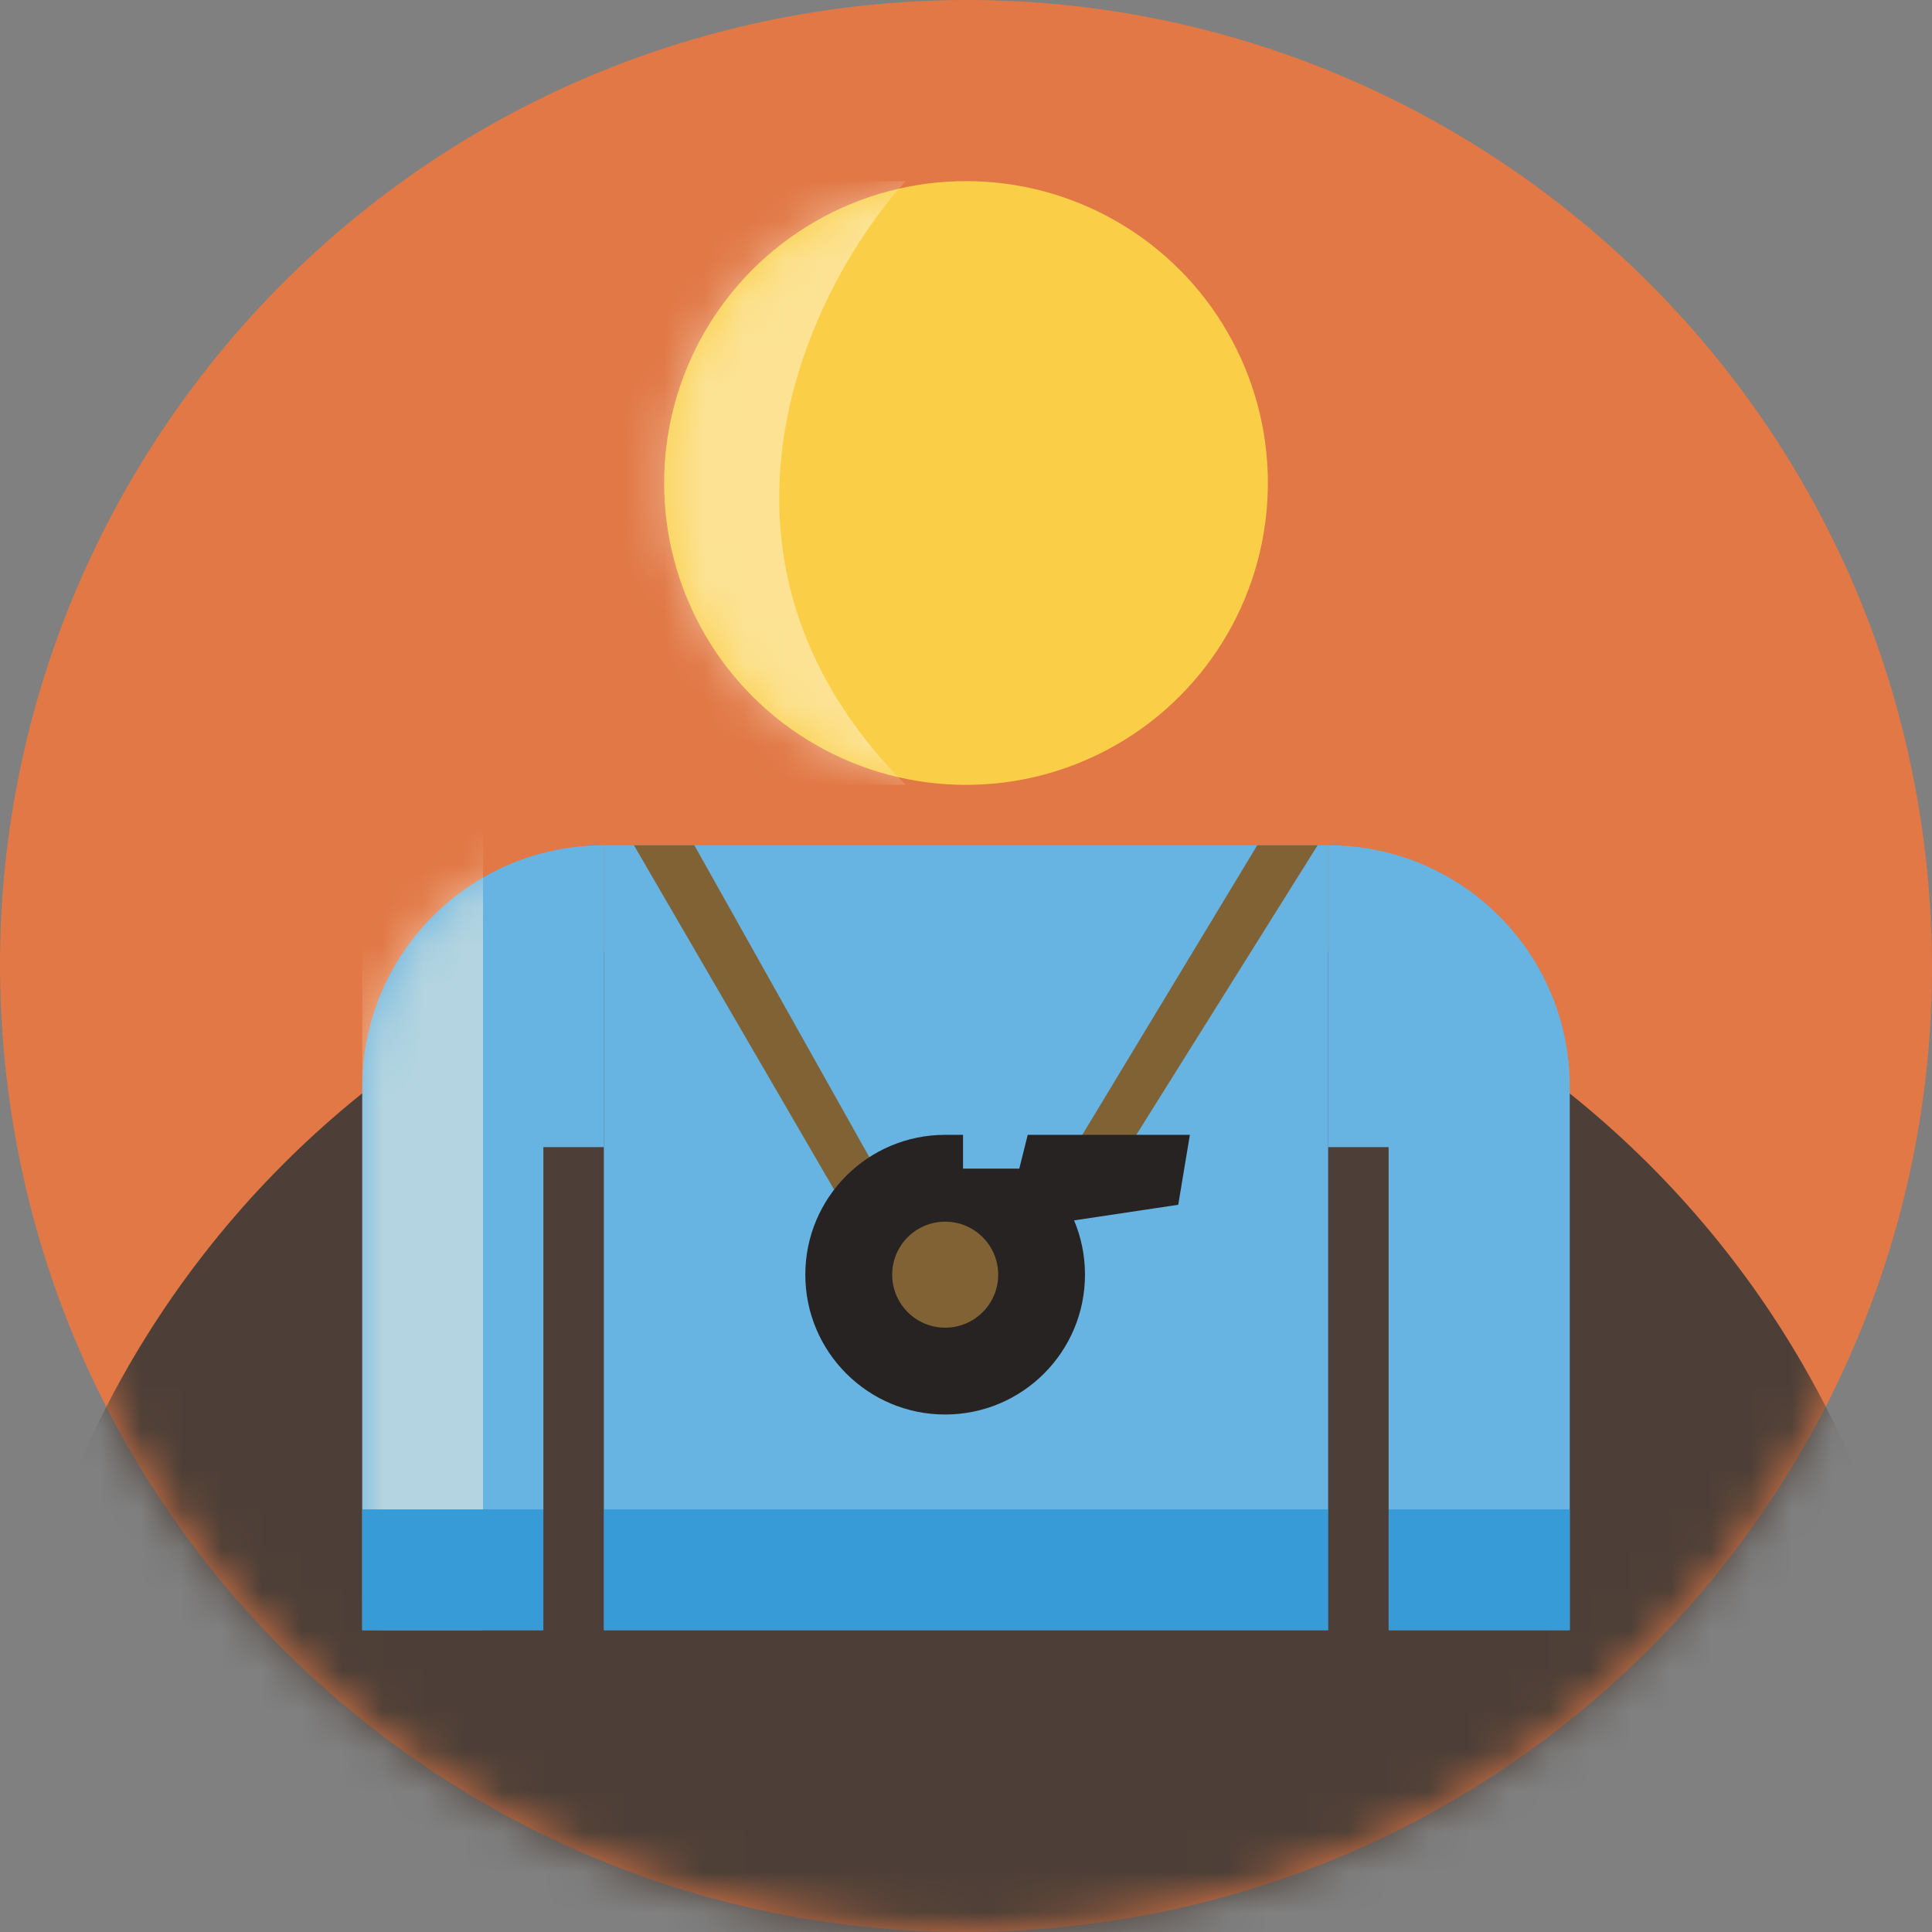 <svg xmlns="http://www.w3.org/2000/svg" width="48" height="48" viewBox="0 0 48 48" fill="none"><rect x="0" y="0" width="48" height="48" fill="#808080" stroke="none"/><path d="M26.91 47.82C40.068 46.212 49.428 34.248 47.82 21.09C46.212 7.932 34.248 -1.428 21.09 0.18C7.932 1.788 -1.428 13.752 0.18 26.91C1.788 40.068 13.752 49.428 26.91 47.82Z" fill="#E17846"></path><mask id="mask0_8012_9364" style="mask-type:alpha" maskUnits="userSpaceOnUse" x="0" y="0" width="48" height="48"><path d="M26.91 47.82C40.068 46.212 49.428 34.248 47.82 21.09C46.212 7.932 34.248 -1.428 21.09 0.18C7.932 1.788 -1.428 13.752 0.18 26.91C1.788 40.068 13.752 49.428 26.91 47.82Z" fill="#E17846"></path></mask><g mask="url(#mask0_8012_9364)"><path d="M26.91 69.72C40.068 68.112 49.428 56.148 47.82 42.99C46.212 29.832 34.248 20.472 21.09 22.08C7.932 23.688 -1.428 35.652 0.18 48.81C1.788 61.968 13.752 71.328 26.91 69.72Z" fill="#4D3F37"></path><path d="M15 21H33V40.5H15V21Z" fill="#67B3E1"></path><path d="M9 27C9 23.686 11.686 21 15 21V40.5H9V27Z" fill="#67B3E1"></path><mask id="mask1_8012_9364" style="mask-type:alpha" maskUnits="userSpaceOnUse" x="9" y="21" width="6" height="20"><path d="M9 27C9 23.686 11.686 21 15 21V40.5H9V27Z" fill="#67B3E1"></path></mask><g mask="url(#mask1_8012_9364)"><path opacity="0.5" d="M9 19.5H12V40.5H9V19.5Z" fill="#FFF7E1"></path></g><path d="M33 21C36.314 21 39 23.686 39 27V40.5H33V21Z" fill="#67B3E1"></path><rect x="15" y="37.5" width="24" height="3" fill="#379BD8"></rect><rect x="33" y="28.5" width="1.5" height="13.5" fill="#4D3F37"></rect><rect x="9" y="37.5" width="6" height="3" fill="#379BD8"></rect><rect x="13.5" y="28.5" width="1.5" height="13.5" fill="#4D3F37"></rect><circle cx="24" cy="12" r="7.5" fill="#FACF47"></circle><mask id="mask2_8012_9364" style="mask-type:alpha" maskUnits="userSpaceOnUse" x="16" y="4" width="16" height="16"><circle cx="24" cy="12" r="7.5" fill="#FACF47"></circle></mask><g mask="url(#mask2_8012_9364)"><path opacity="0.5" d="M22.5 19.5C16.811 13.773 20.13 7.114 22.5 4.5H10.5V19.5H22.5Z" fill="#FFF7E1"></path></g><path fill-rule="evenodd" clip-rule="evenodd" d="M22.014 31.777L15.75 21H17.25L22.985 31.222L22.014 31.777Z" fill="#806234"></path><path fill-rule="evenodd" clip-rule="evenodd" d="M27.223 29.805L32.736 21H31.236L26.252 29.25L27.223 29.805Z" fill="#806234"></path><path fill-rule="evenodd" clip-rule="evenodd" d="M23.926 28.195V29.034H25.324L25.534 28.195H29.562L29.273 29.932L26.685 30.32C26.86 30.735 26.956 31.191 26.956 31.669C26.956 33.588 25.401 35.143 23.482 35.143C21.563 35.143 20.008 33.588 20.008 31.669C20.008 29.75 21.563 28.195 23.482 28.195L23.52 28.195H23.926Z" fill="#262322"></path><circle cx="23.483" cy="31.669" r="1.317" fill="#806234"></circle></g></svg>